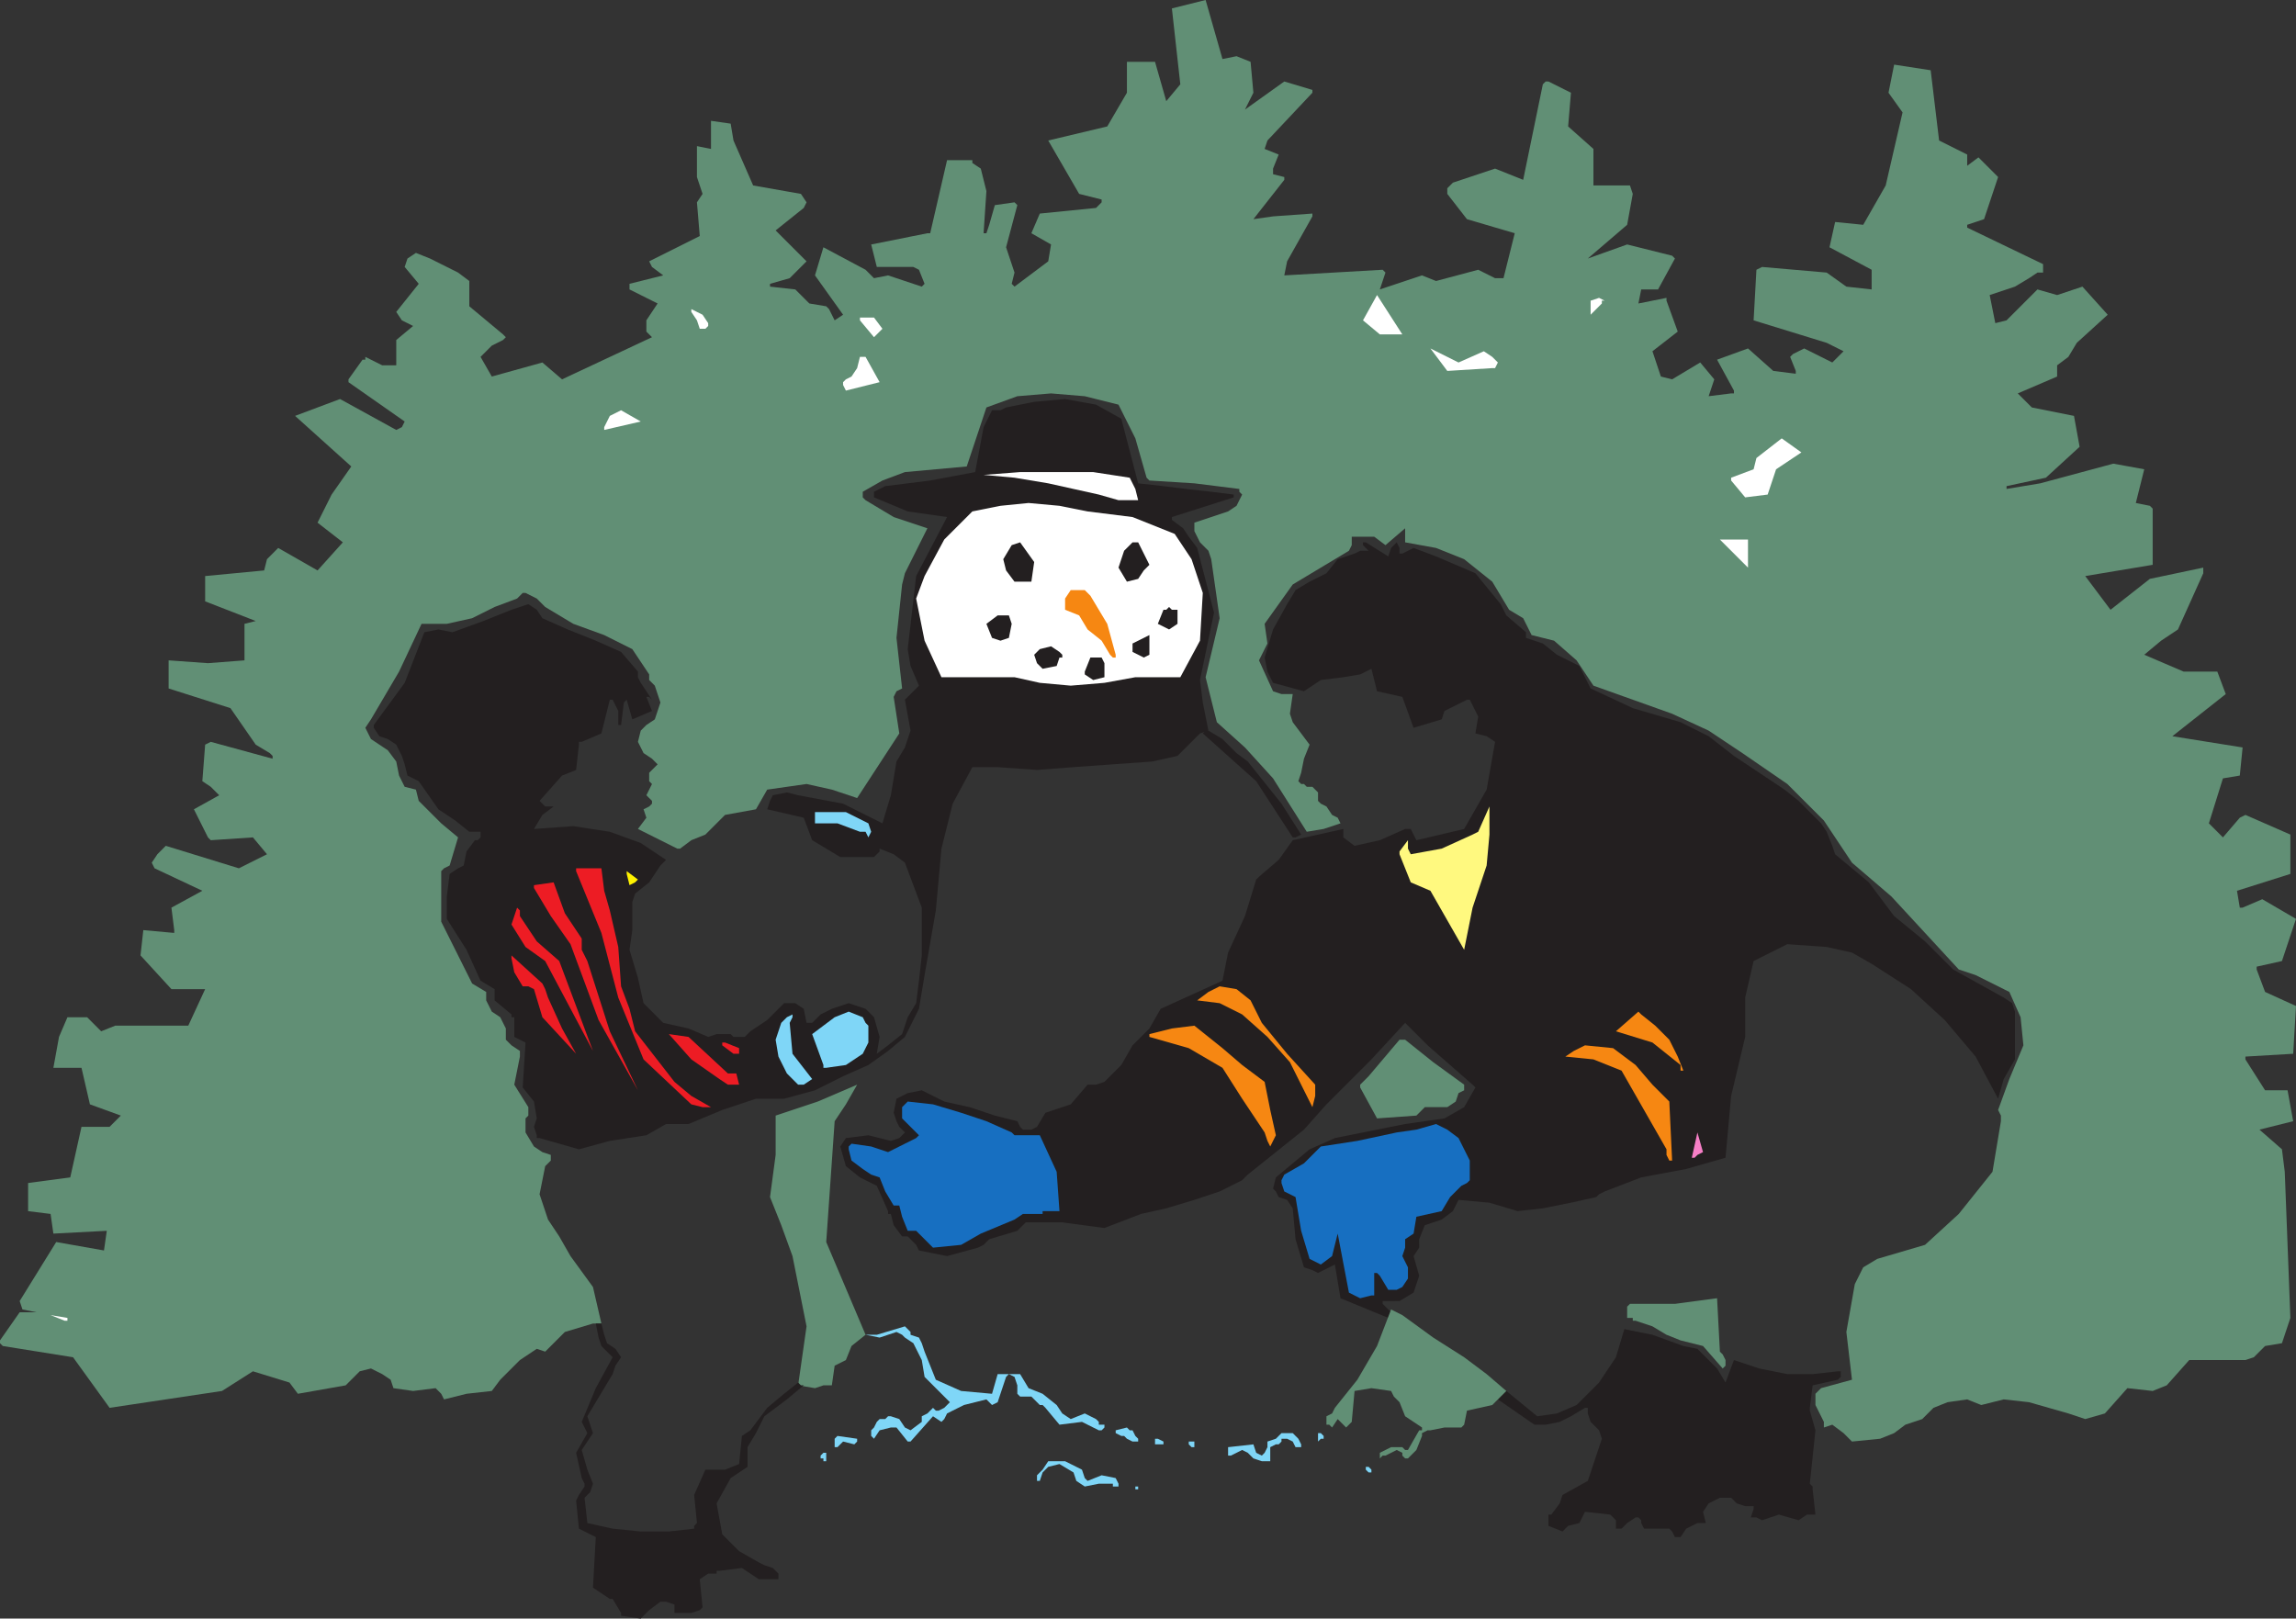 <svg xmlns="http://www.w3.org/2000/svg" width="612.75" height="432"><rect width="100%" height="100%" fill="#333333" stroke="none"/><path fill="#231f20" fill-rule="evenodd" d="m402 371.25 8.25 6.75 5.25-.75 5.25-2.25 6-6 4.5-6.75 2.25-7.5 7.5 1.5 8.25 3 3.75.75 5.25 5.25 2.25 3.75 2.25-6 6.75 2.25 7.5 1.5h6.75l6.75-.75h.75v1.5l-.75.75-6.75 1.5-.75 6v.75l1.5 5.25L483 396l.75.75v.75l.75 6.75h-2.25l-2.25 1.5-5.25-1.5-4.5 1.5-1.5-.75h-1.5l.75-2.25V402h-2.25l-2.25-.75-1.5-1.5h-3l-3 1.5-1.5 2.25.75 3H453l-3 1.5-1.5 2.25H447l-.75-1.5-.75-.75h-6.75l-.75-1.5v-.75l-.75-.75h-.75l-2.25 1.5-1.5 1.5h-1.5v-2.25l-1.5-1.5-6.75-.75-1.5 3-3 .75-1.5 1.5-3.75-1.5v-3h.75l2.25-3L417 399l6.75-3.75L427.5 384l-.75-2.25-2.25-2.25-.75-2.25v-1.5H423l-3.75 2.25-3 1.5-3.75.75h-3l-9.75-6.75 2.25-2.25m-30.75-21-.75 1.5-12.75-5.25-1.5-9-4.5 2.25-1.5-.75-2.25-.75-2.25-7.5-.75-8.25-1.5-2.25-2.25-.75-.75-1.5-.75-.75.75-3 9-7.5 6.75-3L375 300l10.5-1.5 5.25-3 3-5.25-.75-.75-12-10.5-6-6-9 9.75-12 12-6 6.75-15 12-1.5 1.5-6 3-6.75 2.25-7.5 2.25-6.75 1.5-9.75 3.75-11.25-1.5h-9.75l-2.25 2.25-7.5 2.25-1.5 1.5-1.5.75-8.25 2.25-7.5-1.5-.75-1.5-2.25-2.25h-1.5l-2.25-3-.75-3H237v-.75l-3-6.75-4.5-2.25-3.75-3-1.5-5.25 1.5-2.25 6-.75 6 1.5 2.25-.75 1.5-1.5-1.5-1.5-.75-1.5-.75-2.25.75-3.75 3-1.5L246 291l6 3 6.75 1.5 6.75 2.25 6 1.5.75 1.5.75.75h2.25l1.5-.75L279 297l6.75-2.25 4.5-5.25h2.25l2.25-.75 4.5-4.5 3-5.25 4.5-4.5 3-5.25 16.5-7.5 1.5-7.5 4.5-9.75 3-9.75.75-.75 5.25-4.5 3.75-5.25 13.5-3v2.25l3 2.25 6.75-1.5 6.75-3h1.5l1.5 3 12.75-3 6-10.5L399 198l-2.25-1.5-3-.75.75-4.5-2.25-4.5h-.75l-6 3-.75 2.25-7.5 2.25-3-8.25-6.75-1.5-1.5-6-3 1.5-4.5.75-6 .75-4.5 3-8.25-2.25-1.5-3-.75-3.75 2.25-7.5 3.75-6.75 2.25-3.75 3.75-2.25L354 153l3-3.75 4.5-1.5 1.5-.75h2.25l-1.5-1.5v-.75h.75l6 3.75.75-2.25 1.5-1.5.75 1.5v1.5h.75l3-1.5 6 2.25 10.5 4.5 6.75 8.25 1.5 3 5.25 4.5v1.5l4.5 1.5 3.75 3 6 3 3 6 11.25 5.25 12.75 3.75 7.5 3.75 6.75 5.25 13.5 9 3.75 3 6 6 1.5 2.25 1.5 3.75.75 2.25 9 7.5 6.75 9 8.25 6.75 7.5 7.5 13.5 7.5 2.25 1.5.75 2.25v12.75l-3 5.25-1.5 5.25-6-11.25-8.25-9.75-9-8.25-10.5-6.75-5.25-3-6.75-1.5L477 252l-9 4.5-2.25 9.75v10.5L462 292.5l-1.5 16.5-10.5 3-12 2.25-9.75 3.75-1.5.75-.75.75-6.75 1.5-7.5 1.5-6.75.75-7.5-2.25-8.25-.75-1.5 3-3 2.25-4.5 1.5-1.5 3.75V333l-1.5 2.25 1.5 5.25-1.5 4.5-3.75 2.25H369v.75l2.25 2.25"/><path fill="#618f75" fill-rule="evenodd" d="m371.25 349.5 3 1.5 8.25 6 8.25 5.25 6 4.5 5.25 4.5-3.75 3.75-6.75 1.5-.75 3.75-.75.75h-4.5l-3.75.75H381l-1.5.75v.75L378 387l-2.25 2.25H375l-.75-.75v-.75l-1.5-.75-3 1.5H369l-.75.75v-1.5l3-1.5h3l.75.75h.75l3-5.25h.75V381l-4.5-3-1.5-3.75-1.5-1.5-.75-1.5-5.25-.75-4.5.75-.75 8.25-1.5 1.5-2.25-2.25-1.5 2.25-.75-.75H354V378l1.5-.75.75-1.5 6-7.5 5.25-9 3.75-9.75"/><path fill="#618f75" fill-rule="evenodd" d="m348.75 222-9-14.25-7.5-8.25-7.5-6.75-3-12L325.5 165l-2.25-15.75-.75-2.25-2.25-2.25-1.5-3v-2.25l9-3L330 135l1.5-3-.75-.75v-.75l-12-1.5-12-.75-.75-.75-3-10.5-4.5-9-9-2.25-9-.75-9 .75-8.25 3L258 124.5l-16.5 1.5-6 2.25-5.25 3v1.5l.75.75 7.5 4.5 9 3-6 12-.75 3-1.5 14.25 1.5 13.5-1.5.75-.75 1.5 1.5 9.75L228.75 213l-6.75-2.25-6.75-1.5-10.5 1.5-3 5.25-8.25 1.5-5.25 5.25-3.75 1.5-3 2.25h-.75l-10.5-5.25 2.25-3-.75-2.25 1.5-.75.75-.75v-.75l-1.5-1.5 1.5-3-.75-.75v-2.25l2.25-2.25-1.5-1.5-2.25-1.5-1.5-3 .75-3 1.5-1.5 2.25-1.5 1.5-4.5-1.5-4.5-1.5-1.5V180l-4.5-6.75-7.5-3.75-8.25-3-7.5-4.5-2.25-2.25-3-1.5h-.75l-1.5 1.5-6 2.25-6 3-6.75 1.5h-6.75l-6 12.75L99 192l-1.5 2.25 1.5 3 4.5 3 2.25 3 .75 3.75 1.5 3 3 .75.75 3 6 6 4.5 3.75L120 231l-1.5.75-.75.75V246l8.25 16.5 3.75 2.25V267l1.5 3 2.25 1.5 1.5 3v3l1.5 1.5 2.25 1.5v1.5l-1.5 7.5 3.75 6v2.25l-.75.75v3.75l2.25 3.75 2.25 1.5 2.25.75v1.5l-1.5 1.5-1.5 7.5 2.25 6.75 3 4.5 3 5.25 6 8.25 2.25 9.75h-2.25l-7.5 2.25-5.25 5.25-2.25-.75-4.5 3-5.25 5.25-2.25 3-6.75.75-6 1.5-.75-1.5-1.5-1.5-6 .75-5.25-.75-.75-2.25-2.25-1.5-3-1.5-3 .75-3.75 3.75L79.5 372l-2.25-3-9.75-3-8.25 5.25-30 4.5-9.75-13.5-18.75-3-.75-.75v-.75l5.25-7.5h4.5L6 349.5l-.75-2.25L15 331.5l12.75 2.25.75-5.25-14.25.75-.75-5.25-6-.75v-7.5l11.25-1.5 3-13.5h7.5l3-3-8.25-3-2.25-9.75h-7.5l1.5-8.25L18 271.5h5.25l3.75 3.75 3.75-1.5h19.5l4.5-9.75h-9l-8.25-9 .75-6.75 8.25.75v-.75l-.75-6 8.25-4.5-12.75-6-.75-1.5L42 228l2.25-2.25 19.5 6 7.5-3.75-3.75-4.5-11.25.75-.75-.75-3.75-7.5 6.75-3.75-2.25-2.25-2.25-1.5.75-9.75 1.5-.75 16.5 4.5v-.75L72 201l-3.75-2.25L61.5 189 45 183.75v-7.5l10.5.75 9.75-.75v-9.75l3-.75-13.5-5.25v-6.75l15.75-1.5.75-3 3-3 10.5 6 6.75-7.5-6.75-5.25 3.75-7.5 5.25-7.5-15-13.5 12-4.5 15 8.25 1.5-.75.75-1.5L93 102v-.75L96.75 96h.75v-.75l4.5 2.25h3.75v-6.75l4.5-3.75-3-1.5-1.5-2.25 6-7.5-3.75-4.5.75-2.25 2.25-1.5 3.75 1.5 7.5 3.75 3 2.25v6.75l9 7.5.75.75-.75.75-3 1.5-3 3 3 5.25 13.5-3.75 5.25 4.5L174 90l-1.5-1.5v-3l3-4.5-7.5-3.75v-1.5l9-2.25-3-2.25-.75-1.5 13.5-6.75-.75-9 1.5-2.25-1.5-4.5V39l3.75.75v-7.5L195 33l.75 4.5 5.25 12 12.75 2.25 1.5 2.25-.75 1.5-7.5 6 8.25 8.25-4.5 4.5-5.25 1.5v.75l6.75.75L216 81l4.5.75.75.75 1.5 3L225 84l-7.5-10.5 2.25-7.5L231 72l2.25 2.25 3.75-.75 9 3 .75-.75-1.5-3.75-1.5-.75H234l-1.5-6 15-3h.75l4.5-19.5h6.75v.75l2.25 1.5 1.5 6-.75 11.25h.75L264 60l1.5-5.25 5.25-.75.75.75-3 11.25 2.25 6.75-.75 3 .75.75 9-6.75.75-4.5-5.25-3L277.5 57l15-1.5L294 54v-.75l-6-1.5-8.25-14.25 15.75-3.75 5.25-9V16.5h7.5l3 10.5 3.75-4.5-2.25-20.25 9-2.25 4.5 15.75L330 15l3.75 1.5.75 8.25-2.25 4.5 10.5-7.5 7.5 2.25v.75l-12 12.75-.75 2.25 3.75 1.5-1.5 3.75v1.5l3 .75V48l-8.25 10.5 5.25-.75 10.5-.75v.75l-6.75 12-.75 3.75L369 72l.75.75-1.5 4.5 11.25-3.75 3.75 1.5 11.25-3 4.5 2.25h2.25l3-12-12.75-3.75-5.25-6.75v-1.5l1.5-1.5L399 45l7.5 3 5.25-25.5.75-.75h.75l6 3-.75 9 6.75 6v9.75H435l.75 2.25-1.5 8.25-10.5 9 10.5-3.75 12 3 .75.75-4.5 8.25H438l-.75 3.75 7.5-1.5v.75l3 8.25-6.75 5.25 2.25 6.75 3 .75 7.5-4.5 3.75 4.5-1.5 4.5 6-.75h.75v-.75l-4.5-8.25 8.25-3 6.75 6 6 .75V99l-1.5-3.75.75-.75 3-1.5 7.5 3.75 3-3-4.5-2.25-19.5-6 .75-13.5 1.5-.75 17.25 1.5 5.25 3.75 6.75.75V72l-11.25-6 1.5-6.75 7.5.75 6-10.5 4.5-19.5-3.75-5.25 1.5-7.5 9.75 1.5 2.25 18.75 7.5 3.75v3l3-2.25 5.25 5.25-3.75 11.25L525 60v.75l20.25 9.75v2.25h-1.5l-2.25 1.5-3.75 2.25-6.75 2.25 1.5 7.5 3-.75 8.25-8.25 5.25 1.5 6.75-2.25 6.75 7.5-8.25 7.5-2.25 3.75-3 2.25v3l-10.5 4.5 3.75 3.75L553.5 111l1.5 8.25-9 8.25-10.5 2.25v.75l9-1.5 19.5-5.25 8.25 1.5-2.25 9 3.75.75.75.75v15l-18 3 6.75 9 10.5-8.25 14.25-3v1.5l-6.75 15-4.5 3-4.5 3.75 10.5 4.5h9l2.25 6-14.25 11.25 18.75 3-.75 7.5-4.5.75-3.75 12 3.75 3.75 4.5-5.25 1.5-.75 12 5.25v10.5l-14.25 4.5.75 4.5h.75l5.25-2.25 9 5.25L609 256.5l-6.75 1.5v.75l2.25 6 8.25 3.75-.75 12.75-12.75.75v.75l5.25 8.25h6l1.5 8.25-9 2.25 6 5.25.75 6 1.5 39-2.25 6.75-4.5.75-3 3-2.25.75h-15l-6 6.75-3.75 1.5-6.75-.75-6 6.75-5.25 1.5-4.5-1.5-10.5-3-6.75-.75-6 1.5-3.75-1.5-5.25.75-3.75 1.5-3 3-4.5 1.5-3 2.25-3.75 1.5-7.5.75-2.25-2.25-3-2.25-2.25.75v-1.5l-2.25-4.5v-3l1.5-1.5 8.25-2.25-1.5-12.75 2.25-12.75 2.25-4.5L501 336l12.75-3.75 9-8.25 9-11.25 2.25-13.5v-1.5l-.75-1.5 3-8.25 3.75-9-.75-7.5-3-6.75-9-4.5-4.5-1.5-18-19.5-10.5-9-7.5-11.25-9.75-9.75-12-8.25-9-6-9.75-4.5-21-7.5-4.5-6.75-6-5.25-6-1.5-2.25-4.5-3.75-2.25-4.5-7.5-7.5-6-7.5-3-8.25-1.5V141l-5.25 4.5-3-2.25h-6v2.25L360 147l-15 9-7.5 10.5.75 5.25-2.25 4.5 3.75 8.25 2.25.75h3l-.75 5.25.75 2.25 4.5 6-1.5 3.75-.75 3.75-.75 2.25.75.75h.75l.75.75h1.5l1.5 1.5v2.25l.75.75 1.5.75 1.5 2.25 1.5.75.75 1.5-4.5 1.5-4.5.75"/><path fill="#231f20" fill-rule="evenodd" d="m322.5 195-2.25.75-6 6-6.75 1.5-21 1.5-9.75.75-10.5-.75h-6.75l-5.25 9.75-3 12-1.5 16.5-3 17.25-1.5 9-3.75 7.5-4.5 3.75-5.25 3.75-6.75 3-7.5 3.75-8.25 2.25h-7.5l-9 3-9 3.75h-6l-5.25 3-9.75 1.5-8.25 2.25-10.5-3h-.75V303l-.75-2.25.75-2.25-.75-4.5-3-3.75.75-12-3-1.5v-5.25h-.75v-.75L132 267v-3l-3.75-2.25-3.75-8.25-5.25-8.25v-6l.75-6 2.25-1.5 1.5-.75.75-3.75 2.25-3h.75l.75-.75V222h-3l-3.75-3-4.5-3-5.25-7.5-3-1.5-.75-3-.75-2.25-1.5-3-2.25-1.5-2.25-.75-1.5-2.25v-.75l8.25-11.25 5.25-13.5L117 168l3.75.75 8.25-3 7.5-3 4.5-1.5 2.25 1.5 1.5 2.25 6.75 3 7.5 3 6.75 3 4.5 5.25v1.5l.75 1.5 3 4.5-.75-.75h-.75l1.5 3.75-5.25 2.25-1.5-5.25-.75.75-.75 6H165v-3.75l-1.5-3h-.75l-2.25 9-5.25 2.25h-.75v.75l-.75 6.75L150 207l-6 6.75 1.5 1.5h2.25l-3 2.25-2.25 3.75 10.5-.75 9.75 1.5 8.25 3 6.75 4.5-1.5 1.5-3 4.5-3.75 3-.75 2.25v7.5l-.75 5.25 2.25 7.5 1.5 6.75L177 273l6.75 1.5 5.25 2.25 2.25-.75H195l.75.75h3l1.5-1.5 4.5-3 4.5-4.5h3l2.25 1.5.75 3.75h1.5l2.25-2.25 3-1.5 4.5-1.5 4.5 1.5 2.25 2.25 1.5 5.25-.75 4.5 3-2.25 3.75-3 1.5-4.5 2.25-3.75.75-6L246 255v-12.75l-4.5-12-3-2.25-3.75-1.5v.75l-1.5 1.5h-9l-7.5-4.5-2.25-6-9.75-2.25.75-2.25.75-1.5 3.75-.75 3 .75 12 2.25 10.5 5.25 2.25-7.5 1.5-9 2.25-3.75 1.5-4.5-1.5-8.25 3.75-3.75-2.25-5.25-.75-4.5 2.25-19.5 8.25-15.75-10.5-1.5-9-3.75v-1.5l3-1.5 12-1.5 12-2.25 2.25-12 2.25-4.5H267l1.5-.75 7.5-1.5 8.25-.75 8.25 1.5 6.75 3.75 4.5 17.25 6.75.75 6 .75 6.75.75 6 .75v.75l-16.5 5.25v.75l3 2.25 1.5 2.25 2.25 3 4.5 17.25-3.75 18 .75 6 1.5 7.5"/><path fill="#231f20" fill-rule="evenodd" d="M347.25 222.75 342 214.5l-9-11.25-3-2.25-3.75-3.75-3.75-2.25h-.75l-.75.75 14.25 12.75 9.75 15h.75l1.5-.75"/><path fill="#618f75" fill-rule="evenodd" d="m231 356.25-3.75 3-1.5 3.75-3 1.5-.75 5.25h-2.25l-2.25.75-4.5-.75 2.25-15.75-3.75-18.75-3-8.25-3-7.5 1.5-11.25v-10.5l11.25-3.75 10.5-4.5-3 5.25-3 4.5-2.25 32.25 10.5 24.75"/><path fill="#231f20" fill-rule="evenodd" d="m213 369 .75.75h.75l-4.5 3.75-6 4.5-2.25 4.5-2.25 3.75v5.25l-4.5 3-3.75 6.75 1.5 8.25 4.5 4.5 5.25 3 1.5.75 2.25.75 1.5 1.5v1.5h-5.25l-4.5-3-6 .75h-.75v.75H189l-2.25 1.5.75 7.5-.75.75-2.25.75H180v-2.25l-2.25-.75h-1.5l-3 2.25L171 432l-5.25-.75v-.75l-2.25-3.75h-.75l-4.5-3 .75-13.5-4.5-2.25-.75-7.5.75-1.5 1.5-2.25V396l-.75-1.5-1.5-6.75 3-5.25-1.5-3 3.75-9 4.5-8.25-3-3-.75-2.25-.75-3.75h1.5l.75 3 .75 2.25 2.25 1.5 1.5 2.25-1.5 2.25-.75 2.25-6.75 11.25 1.5 4.5-3 4.5 1.5 5.25 1.5 3.75-.75 2.25-1.5 1.5.75 6.75 6.75 1.5 7.5.75h7.5l6.75-.75v-.75l.75-.75-.75-7.5 3-6.75h5.25l3.75-1.5.75-7.5 2.25-1.5 4.5-6 4.5-3.75 3.75-3"/><path fill="#fff" fill-rule="evenodd" d="m13.5 351 3.75 1.5H18v-.75l-4.5-.75"/><path fill="#ed1c24" fill-rule="evenodd" d="m136.5 246.75 3.75 6 5.25 3.75 12.75 24-9-24-6-5.25-4.5-6.75V243l-.75-.75-1.5 4.5m0 9 .75 3.75 2.25 3.75h1.5l1.5.75 2.25 7.5 9 9.75-3.75-6.75-3.75-8.25-.75-2.25-.75-1.5-8.25-7.5v.75m6-18.75 4.5 7.5 5.25 7.5 7.5 20.25 10.5 18.75-7.5-15.75-6-18.75-1.5-3v-3l-4.5-6.75-3-8.25-5.25.75v.75m11.25-4.5 6.75 16.5 4.5 17.25 6.75 16.5 12.75 12 3 .75h2.25l-5.25-3-4.5-3.75-10.5-13.5-1.5-6-2.25-6-.75-10.5-2.25-9.75-1.5-5.25-.75-6h-6.75v.75"/><path fill="#fff" fill-rule="evenodd" d="m161.25 114.75 9.75-2.25-5.25-3-3 1.5-1.5 3v.75"/><path fill="#fff200" fill-rule="evenodd" d="m167.25 233.25.75 3 1.5-.75.75-.75-3-2.25v.75"/><path fill="#ed1c24" fill-rule="evenodd" d="m178.5 276 6 6.75L192 288l2.25 1.5h3l-.75-3h-2.25l-10.5-9.75-5.25-.75"/><path fill="#fff" fill-rule="evenodd" d="m184.5 83.25 1.5 2.25.75 2.25h1.5L189 87v-.75L187.5 84l-3-1.5v.75"/><path fill="#ed1c24" fill-rule="evenodd" d="m192.75 279 3 2.25h1.5v-1.5l-3.75-1.5h-.75v.75"/><path fill="#7fd6f7" fill-rule="evenodd" d="m207 277.5.75 4.5 2.25 4.5 3 3h1.5l2.25-1.5-5.25-6.75-.75-8.25.75-1.5v-.75l-1.5.75-1.5 1.5-1.5 4.5m9.75-1.5 3 8.25v.75h.75l5.25-.75 4.5-3 1.5-3v-4.5L231 273l-.75-1.5-3.75-1.5-3.75 1.5-6 4.5m.75-58.5v2.25h6l6 2.25h1.5l.75 1.5.75-1.5-.75-2.25-6-3h-8.25v.75"/><path fill="#fff" fill-rule="evenodd" d="m225 102.75.75 1.5 9-2.25-3.75-6.75h-1.5l-.75 3-1.5 2.25-1.5.75-.75.75v.75"/><path fill="#176fc1" fill-rule="evenodd" d="m226.5 306.75.75 3 3 2.25 2.25 1.5 2.25.75 1.5 3.75 2.25 3.75h1.5l.75 3 1.5 3.75h2.25l4.5 4.5 7.5-.75 5.25-3 9-3.75L273 324h5.25v-.75h4.5l-.75-10.5-4.5-9.75h-6.75l-.75-.75-6.75-3-6.75-2.25-7.5-2.25-6.75-.75-1.5 1.5v3l4.5 4.5-.75.75-7.5 3.75-4.5-1.5-5.25-.75-.75.75v.75"/><path fill="#fff" fill-rule="evenodd" d="m229.5 85.5 3.75 4.5 2.25-2.25-2.25-3h-3.75v.75m15 74.25 2.25 11.25 4.5 9.75h19.5l6.75 1.5 8.25.75 9-.75 8.25-1.5h12l5.25-9.75.75-12.75-3-9-4.5-6.75-11.25-4.5-12-1.5-7.5-1.5-8.25-.75-7.5.75-7.5 1.5-7.5 7.5-5.25 9.75-2.25 6m18-33 8.25.75 9 1.5 13.5 3 5.25 1.5h5.25l-.75-3-1.5-3-9.75-1.5h-19.5l-9.75.75"/><path fill="#231f20" fill-rule="evenodd" d="m263.25 166.5 1.5 3.75 2.25.75 2.25-.75.75-3.75-.75-2.25h-3l-3 2.25m4.5-17.25.75 3 2.25 3h4.5L276 150l-3.75-5.25-2.25.75-2.25 3.75m8.25 25.5.75 2.25 1.5 1.5 3.75-.75.75-2.25h.75v-.75l-.75-.75-2.25-1.5-3 .75-1.5 1.5"/><path fill="#f68712" fill-rule="evenodd" d="M284.25 160.5v2.25l3.75 1.5 2.25 3.75 3.75 3 2.25 3.75.75.75h.75v-.75l-2.25-8.25-4.5-7.5-1.5-1.5h-3.75l-1.5 2.25v.75"/><path fill="#231f20" fill-rule="evenodd" d="M289.5 179.25v.75l2.25 1.5 3-.75V177l-.75-1.5h-3l-1.5 3.75m9-27.75 2.25 3.75 3-.75 1.5-2.25 1.5-1.5-3-6h-1.5L300 147l-1.5 4.5m3.75 20.25V174l3 1.5 1.5-.75v-5.25l-4.5 2.25"/><path fill="#f68712" fill-rule="evenodd" d="m306.75 276.75 10.5 3 9 5.25 5.25 8.25 6 9 .75 2.25.75 1.5 1.5-3-1.5-6.75-1.5-7.5-6-4.5-5.25-4.5-7.5-6-6 .75-6 1.5v.75"/><path fill="#231f20" fill-rule="evenodd" d="m309 166.5 3 1.5 2.25-1.5v-3.75h-1.5L312 162l-.75.75h-.75l-1.5 3.75"/><path fill="#f68712" fill-rule="evenodd" d="m319.5 267 6 .75 6 3 6.75 6 6 6.75 6 12 .75-3v-3l-7.5-8.25-6.75-8.25-3-6-3.75-3-4.5-.75-3 1.5-3 2.25"/><path fill="#176fc1" fill-rule="evenodd" d="m342 315.75.75 2.25 3 1.5 1.5 9 2.25 7.5 3 1.5 3-2.25 1.5-6 3 15.75 3 1.5 3-.75h.75v-6h.75l.75.75 2.25 3.75h2.25l1.5-.75 1.5-2.25v-3l-1.5-3L375 333v-2.25l2.25-1.5.75-4.5 6.75-1.5 2.25-3.75 3-3 1.5-.75.75-.75v-5.25l-3-6-3-2.25-3-1.5-5.25 1.5-5.25.75-10.5 2.25-9.75 1.5-4.5 4.5-5.25 3-.75 1.5v.75"/><path fill="#618f75" fill-rule="evenodd" d="m363 290.25 4.5 8.25 10.5-.75 2.25-2.25h6l2.25-1.5.75-2.25 1.5-.75v-1.5l-8.25-6-7.5-6h-1.5l-8.25 9.75-2.25 2.25v.75"/><path fill="#fff" fill-rule="evenodd" d="m363.75 85.5 4.5 3.75h6l-6.75-10.5-3.75 6.75"/><path fill="#7fd6f7" fill-rule="evenodd" d="M231 356.25h3l7.5-2.25 1.5 1.5v.75l2.25.75.75 1.5.75 2.25 3 7.5 6.75 3 8.25.75 1.5-5.25h6l2.25 3.75 3.75 1.5 3.75 3 1.5 2.25 2.25 1.5 3.75-1.5 3 1.5.75.75v.75h1.5v.75l-.75.75h-.75l-4.5-2.25-6 .75-3.75-4.5-.75-.75h-.75l-2.25-2.25h-3l-.75-.75v-2.25l-.75-2.25-1.5-.75-.75.75-2.25 6.75-1.5.75-1.5-1.5-6 1.5-4.5 2.25-.75 1.5-.75.75L249 378l-6 6.75h-.75l-3-3.75h-1.5l-3 .75-1.5 2.25-.75-.75v-1.5l.75-.75.75-1.5.75-.75h1.5l.75-.75h.75l2.25.75 1.5 2.25 1.5.75 3-2.25V378l1.5-.75 1.5-1.5.75.75h.75l1.5-.75 1.5-1.5-6.75-6.75-.75-4.5-2.25-4.5-2.25-1.5-.75-.75-1.5-.75-4.5 1.5-3.75-.75m-12 33h.75v.75h.75v-2.25h-.75l-.75.75v.75m3.75-3.75v.75h.75l1.5-1.5 3 .75.75-.75V384l-5.25-.75-.75.75v1.5m54 8.25v1.5h.75l.75-2.25 1.5-1.5 3-.75 3.75 2.25.75 2.25 2.25 1.5 3.75-.75H297v.75h1.5V396l-.75-1.5-3.75-.75-3.75 1.5-.75-.75-.75-2.25-4.5-2.25h-4.5l-1.5 2.25-1.5 1.5m21-12v.75l1.5.75h.75l.75.75 1.5.75h1.5V384l-.75-.75-.75-1.5h-.75l-.75-.75-3 .75M303 397.5h.75v-.75H303v.75m5.25-12.75v.75h2.25v-.75L309 384h-.75v.75m9 .75.75.75h.75v-1.5h-1.5v.75m10.5.75v2.25h.75l3-1.5 1.5.75 1.5 1.5 2.25.75H339v-3.75l1.5-.75h.75l.75-.75V384h1.5l1.5.75.75 1.5h1.5v-.75l-.75-1.5-1.5-1.5h-3l-1.5 1.5-2.25.75v1.5l-.75 1.5-.75.75-1.5-.75-.75-2.25-6.75.75m24-3v1.5l.75-.75h.75v-.75l-.75-.75h-.75v.75m12.75 9 .75.75h.75v-.75l-.75-.75h-.75v.75"/><path fill="#fff97f" fill-rule="evenodd" d="m373.5 228 3 7.5 5.25 2.25 9 15.75 2.25-11.25 3.75-11.25.75-8.25v-7.5l-3 6.75-1.5.75-8.25 3.75-8.25 1.5-.75-1.5v-2.25l-2.25 3v.75"/><path fill="#fff" fill-rule="evenodd" d="m381.75 93 4.5 6 12-.75h.75l.75-1.5-1.5-1.5-2.25-1.5-6.75 3-7.5-3.75"/><path fill="#f68712" fill-rule="evenodd" d="m417.75 282 7.5.75 7.5 3 12 21v1.5l.75 1.5h.75L445.5 294l-4.5-4.5-4.5-5.25-6-4.5-7.5-.75-3 1.5-2.25 1.5"/><path fill="#fff" fill-rule="evenodd" d="M424.5 80.25V84l3-3v-.75h.75l-1.5-.75-2.25.75"/><path fill="#f68712" fill-rule="evenodd" d="m431.25 275.25 9.75 3 7.5 6v1.5h.75l-1.5-3.75-2.25-4.5-3.75-3.75-3.75-3-.75-.75-6 5.25"/><path fill="#618f75" fill-rule="evenodd" d="M434.25 349.5v2.25h1.5v.75h.75l4.5 1.5 3.75 2.25 3.75 1.5 6 1.5 5.25 6 .75-.75V363l-.75-1.5-.75-.75-.75-14.25L447 348h-12l-.75.75v.75"/><path fill="#f67fc6" fill-rule="evenodd" d="m452.25 309 .75-.75 1.5-.75-1.5-5.25-1.5 6.75h.75"/><path fill="#fff" fill-rule="evenodd" d="m459.75 144.75 6.75 6.75V144H459l.75.75m2.25-16.5 3.75 4.5 6-.75 2.25-6.75 6.75-4.5-5.25-3.75-6.75 5.25-.75 3-6 2.25v.75"/></svg>

